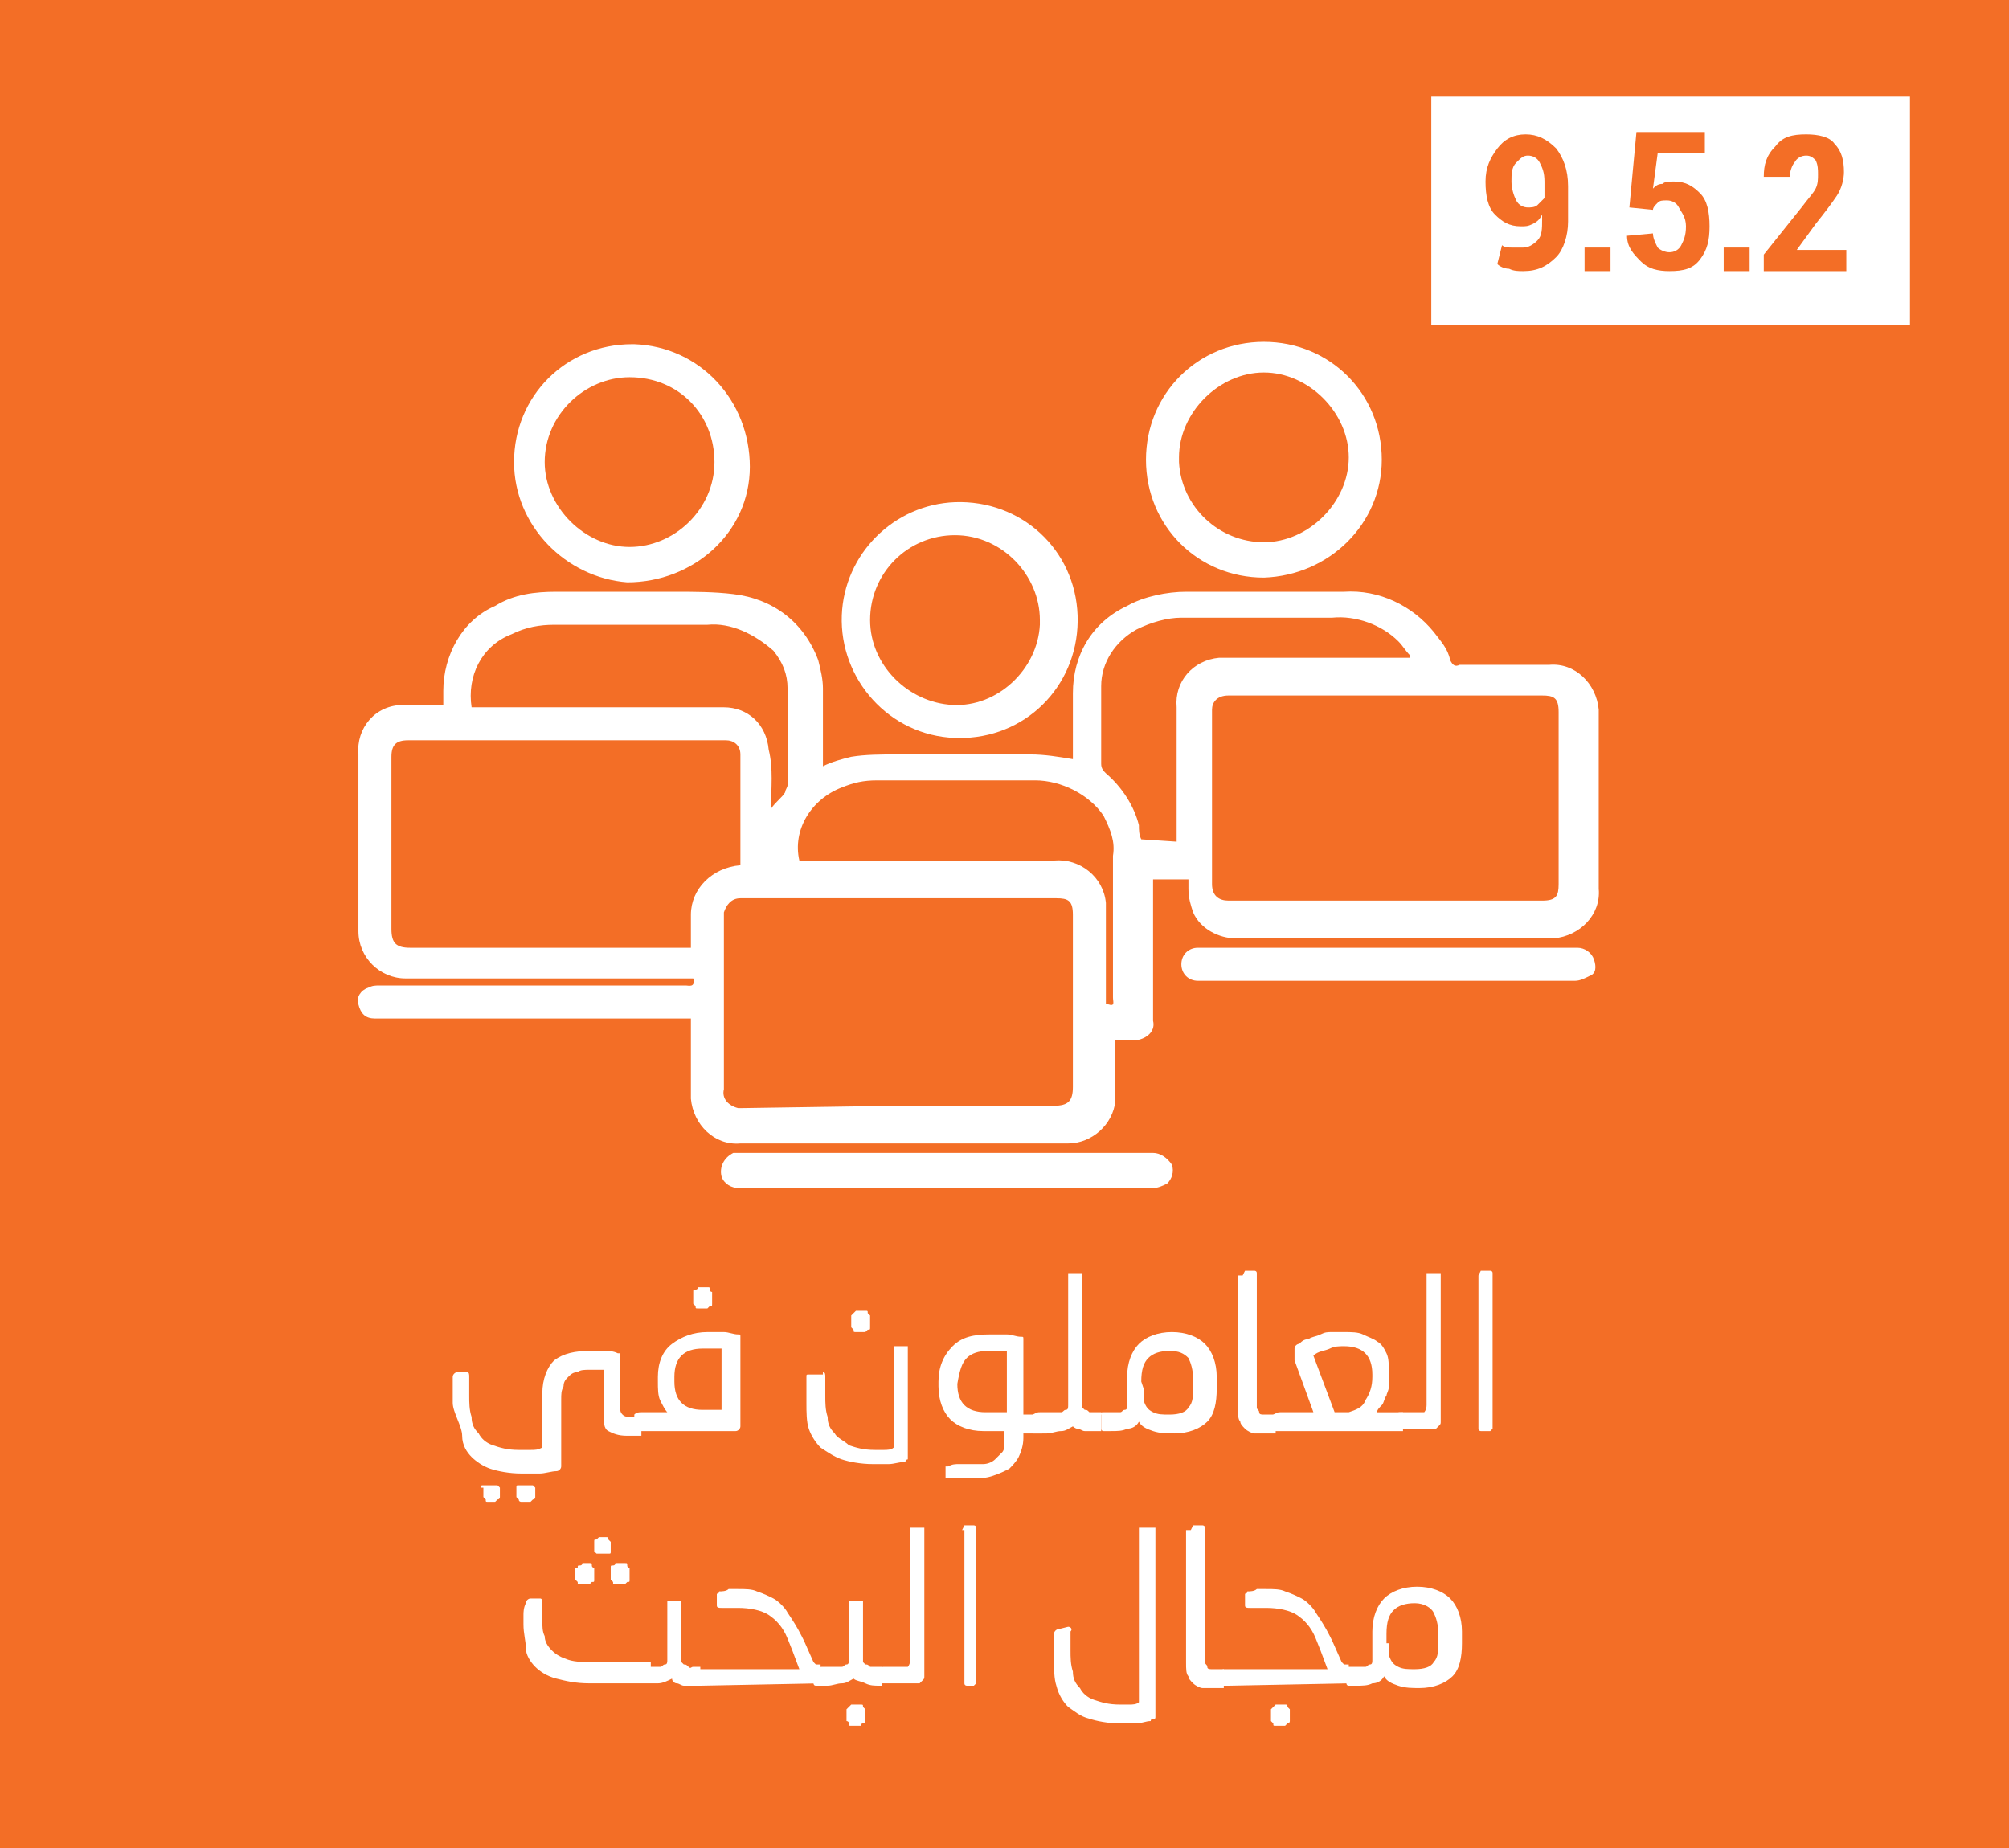 <?xml version="1.0" encoding="utf-8"?>
<!-- Generator: Adobe Illustrator 26.3.1, SVG Export Plug-In . SVG Version: 6.00 Build 0)  -->
<svg version="1.1" id="Layer_1" xmlns="http://www.w3.org/2000/svg" xmlns:xlink="http://www.w3.org/1999/xlink" x="0px" y="0px"
	 viewBox="0 0 85.2 78.4" style="enable-background:new 0 0 85.2 78.4;" xml:space="preserve">
<style type="text/css">
	.st0{fill:#F36E26;}
	.st1{fill:#FFFFFF;}
</style>
<rect x="-2.5" y="-3.2" class="st0" width="90.4" height="86"/>
<g>
	<path class="st1" d="M29.3,43.2H15.9c-0.4,0-0.6-0.2-0.7-0.6c-0.1-0.3,0.1-0.6,0.4-0.7c0.2-0.1,0.3-0.1,0.5-0.1h13
		c0.1,0,0.4,0.1,0.3-0.3h-1.4c-3.6,0-7.2,0-10.8,0c-1.1,0-2-0.9-2-2c0-2.5,0-5,0-7.5c-0.1-1.1,0.7-2.1,1.9-2.1c0.1,0,0.2,0,0.3,0
		h1.4v-0.6c0-1.5,0.8-3,2.2-3.6c0.8-0.5,1.7-0.6,2.6-0.6h5c0.8,0,1.7,0,2.5,0.1c1.7,0.2,3,1.2,3.6,2.8c0.1,0.4,0.2,0.8,0.2,1.2
		c0,1,0,1.9,0,3v0.3c0.4-0.2,0.8-0.3,1.2-0.4c0.6-0.1,1.3-0.1,1.9-0.1c1.9,0,3.9,0,5.7,0c0.6,0,1.2,0.1,1.8,0.2v-0.2
		c0-0.8,0-1.8,0-2.6c0-1.6,0.8-3,2.3-3.7c0.7-0.4,1.7-0.6,2.5-0.6h6.7c1.5-0.1,2.9,0.6,3.8,1.7c0.3,0.4,0.6,0.7,0.7,1.2
		c0.1,0.2,0.2,0.3,0.4,0.2h3.8c1.1-0.1,2,0.8,2.1,1.9c0,0.1,0,0.1,0,0.2v7.4c0.1,1.1-0.8,2-1.9,2.1c-0.1,0-0.1,0-0.2,0
		c-0.7,0-1.6,0-2.3,0h-1.8h-9.2c-0.7,0-1.5-0.4-1.8-1.1c-0.1-0.3-0.2-0.6-0.2-1c0-0.1,0-0.3,0-0.4h-1.5v6c0.1,0.4-0.2,0.7-0.6,0.8
		c-0.1,0-0.2,0-0.2,0c-0.3,0-0.6,0-0.8,0c0,0.6,0,1.1,0,1.7c0,0.3,0,0.6,0,0.9c-0.1,1-1,1.8-2,1.8H31.4c-1.1,0.1-2-0.8-2.1-1.9
		c0-0.1,0-0.2,0-0.3c0-0.8,0-1.8,0-2.6V43.2z M58.8,38.2L58.8,38.2h2.4h4.2c0.6,0,0.7-0.2,0.7-0.7v-7.3c0-0.6-0.2-0.7-0.7-0.7H52.1
		c-0.5,0-0.7,0.3-0.7,0.6v7.4c0,0.5,0.3,0.7,0.7,0.7L58.8,38.2z M38.1,46.9h6.6c0.6,0,0.8-0.2,0.8-0.8v-7.3c0-0.6-0.2-0.7-0.7-0.7
		H33.2c-0.6,0-1.2,0-1.8,0c-0.4,0-0.6,0.3-0.7,0.6v0.1v1.7c0,1.8,0,3.8,0,5.7c-0.1,0.4,0.2,0.7,0.6,0.8c0.1,0,0.1,0,0.2,0L38.1,46.9
		z M31.4,36.7C31.4,36.7,31.4,36.6,31.4,36.7c0-1.7,0-3.1,0-4.7c0-0.4-0.3-0.6-0.6-0.6l0,0H17.3c-0.5,0-0.7,0.2-0.7,0.7v7.3
		c0,0.6,0.2,0.8,0.8,0.8h11.9v-1.4C29.3,37.7,30.2,36.8,31.4,36.7L31.4,36.7z M32.7,34.3L32.7,34.3c0.2-0.3,0.5-0.5,0.6-0.7
		c0-0.1,0.1-0.2,0.1-0.3c0-1.4,0-2.7,0-4.1c0-0.6-0.2-1.1-0.6-1.6C32,26.9,31,26.4,30,26.5c-2.1,0-4.2,0-6.5,0
		c-0.6,0-1.2,0.1-1.8,0.4c-1.3,0.5-1.9,1.8-1.7,3.1h4.2c2.1,0,4.3,0,6.5,0c1,0,1.8,0.7,1.9,1.8C32.8,32.6,32.7,33.4,32.7,34.3z
		 M47,42.6c0.3,0.1,0.2-0.1,0.2-0.3c0-2,0-4,0-6c0.1-0.6-0.1-1.1-0.4-1.7c-0.6-0.9-1.8-1.5-2.9-1.5c-2.2,0-4.5,0-6.7,0
		c-0.6,0-1,0.1-1.5,0.3c-1.3,0.5-2.1,1.8-1.8,3.1h10.8c1.1-0.1,2.1,0.7,2.2,1.8c0,0.1,0,0.2,0,0.3V42.6L47,42.6z M49.9,35.7
		c0-0.1,0-0.2,0-0.3v-5.4c-0.1-1.1,0.7-2,1.8-2.1c0.1,0,0.2,0,0.2,0h7.9v-0.1c-0.2-0.2-0.3-0.4-0.5-0.6c-0.7-0.7-1.8-1.1-2.8-1h-6.4
		c-0.6,0-1.3,0.2-1.9,0.5c-0.9,0.5-1.5,1.4-1.5,2.4c0,1.1,0,2.2,0,3.3c0,0.2,0.1,0.3,0.2,0.4c0.7,0.6,1.2,1.4,1.4,2.2
		c0,0.2,0,0.4,0.1,0.6L49.9,35.7z"/>
	<path class="st1" d="M53.6,24.5c-2.8,0-5-2.2-5-5s2.2-5,5-5s5,2.2,5,5C58.6,22.2,56.4,24.4,53.6,24.5L53.6,24.5z M53.6,23
		c1.9,0,3.6-1.7,3.6-3.6s-1.7-3.6-3.6-3.6S50,17.5,50,19.4c0,0.1,0,0.1,0,0.2C50.1,21.5,51.7,23,53.6,23L53.6,23z"/>
	<path class="st1" d="M40.5,31.3c-2.8-0.1-4.9-2.5-4.8-5.2c0.1-2.6,2.2-4.7,4.8-4.8c2.8-0.1,5.1,2,5.2,4.8c0.1,2.8-2,5.1-4.8,5.2
		C40.8,31.3,40.7,31.3,40.5,31.3z M44.1,26.3c0-1.9-1.6-3.6-3.6-3.6s-3.6,1.6-3.6,3.6c0,1.9,1.6,3.5,3.5,3.6
		c1.9,0.1,3.6-1.5,3.7-3.4C44.1,26.4,44.1,26.4,44.1,26.3z"/>
	<path class="st1" d="M21.8,19.6c0-2.8,2.2-5,5-5h0.1c2.8,0.1,4.9,2.4,4.9,5.2s-2.4,4.9-5.2,4.9C24,24.5,21.8,22.3,21.8,19.6z
		 M26.7,23.2c1.9,0,3.6-1.6,3.6-3.6S28.8,16,26.7,16c-1.9,0-3.6,1.6-3.6,3.6C23.1,21.5,24.8,23.2,26.7,23.2L26.7,23.2z"/>
	<path class="st1" d="M40,50.4h-8.6c-0.4,0-0.7-0.2-0.8-0.5c-0.1-0.4,0.1-0.8,0.5-1c0.1,0,0.2,0,0.3,0h17.5c0.3,0,0.6,0.2,0.8,0.5
		c0.1,0.3,0,0.6-0.2,0.8c-0.2,0.1-0.4,0.2-0.7,0.2H40z"/>
	<path class="st1" d="M58.8,41.6h-8c-0.4,0-0.7-0.3-0.7-0.7c0-0.4,0.3-0.7,0.7-0.7h16.1c0.3,0,0.6,0.2,0.7,0.5
		c0.1,0.3,0.1,0.6-0.2,0.7c-0.2,0.1-0.4,0.2-0.6,0.2C64.1,41.6,61.5,41.6,58.8,41.6z"/>
</g>
<g>
	<path class="st1" d="M19.2,59.5c0-0.1,0-0.1,0-0.2s0-0.2,0-0.3s0-0.2,0-0.3s0-0.2,0-0.3s0.1-0.2,0.2-0.2h0.4c0.1,0,0.1,0.1,0.1,0.2
		c0,0.1,0,0.3,0,0.4s0,0.3,0,0.4c0,0.3,0,0.6,0.1,0.9c0,0.3,0.1,0.5,0.3,0.7c0.1,0.2,0.3,0.4,0.6,0.5c0.3,0.1,0.6,0.2,1.1,0.2
		c0.2,0,0.4,0,0.5,0c0.2,0,0.3,0,0.5-0.1c0-0.2,0-0.3,0-0.4s0-0.2,0-0.3s0-0.2,0-0.3s0-0.2,0-0.3v-1c0-0.6,0.2-1.1,0.5-1.4
		c0.4-0.3,0.9-0.4,1.5-0.4c0.2,0,0.4,0,0.6,0s0.4,0,0.6,0.1h0.1v0.1v2.2c0,0.1,0,0.2,0.1,0.3s0.2,0.1,0.4,0.1h0.4v0.8h-0.6
		c-0.4,0-0.6-0.1-0.8-0.2c-0.2-0.1-0.2-0.4-0.2-0.7v-1.9c-0.1,0-0.2,0-0.3,0c-0.1,0-0.2,0-0.3,0c-0.2,0-0.4,0-0.5,0.1
		c-0.2,0-0.3,0.1-0.4,0.2s-0.2,0.2-0.2,0.4c-0.1,0.2-0.1,0.3-0.1,0.6V61c0,0.1,0,0.2,0,0.3s0,0.2,0,0.3s0,0.2,0,0.3s0,0.2,0,0.3
		s-0.1,0.2-0.2,0.2c-0.2,0-0.5,0.1-0.7,0.1c-0.3,0-0.6,0-0.8,0c-0.5,0-1-0.1-1.3-0.2S20.2,62,20,61.8c-0.2-0.2-0.4-0.5-0.4-0.9
		S19.2,59.9,19.2,59.5z M20.4,63.1c0-0.1,0-0.1,0.1-0.1h0.1H21c0.1,0,0.1,0,0.1,0l0.1,0.1v0.4c0,0,0,0.1-0.1,0.1L21,63.7h-0.3
		c-0.1,0-0.1,0-0.1-0.1l-0.1-0.1v-0.4H20.4z M21.9,63.1c0-0.1,0-0.1,0.1-0.1s0.1,0,0.1,0h0.4h0.1l0.1,0.1v0.4c0,0,0,0.1-0.1,0.1
		l-0.1,0.1h-0.4c0,0-0.1,0-0.1-0.1l-0.1-0.1V63.1z"/>
	<path class="st1" d="M26.9,60C26.9,60,26.9,59.9,26.9,60c0.1-0.1,0.2-0.1,0.3-0.1h1.1c-0.1-0.1-0.2-0.3-0.3-0.5
		c-0.1-0.2-0.1-0.5-0.1-0.8v-0.2c0-0.6,0.2-1.1,0.6-1.4c0.4-0.3,0.9-0.5,1.5-0.5c0.3,0,0.5,0,0.7,0s0.4,0.1,0.6,0.1
		c0.1,0,0.1,0,0.1,0.1v0.1v2.4c0,0.1,0,0.2,0,0.3s0,0.2,0,0.4s0,0.2,0,0.3s0,0.2,0,0.3s-0.1,0.2-0.2,0.2c-0.3,0-0.5,0-0.7,0
		s-0.5,0-0.7,0h-2.6c-0.1,0-0.2,0-0.2,0c-0.1,0-0.1-0.1-0.1-0.1S26.9,60,26.9,60z M28.6,58.6c0,0.4,0.1,0.7,0.3,0.9
		c0.2,0.2,0.5,0.3,0.9,0.3c0.1,0,0.3,0,0.4,0s0.3,0,0.4,0v-2.6c-0.1,0-0.2,0-0.4,0s-0.3,0-0.4,0c-0.4,0-0.7,0.1-0.9,0.3
		c-0.2,0.2-0.3,0.5-0.3,0.9V58.6z M29.4,54.8c0-0.1,0-0.1,0.1-0.1s0.1-0.1,0.1-0.1H30c0.1,0,0.1,0,0.1,0.1s0.1,0.1,0.1,0.1v0.5
		c0,0.1,0,0.1-0.1,0.1L30,55.5h-0.4c-0.1,0-0.1,0-0.1-0.1l-0.1-0.1V54.8z"/>
	<path class="st1" d="M34.9,58.2c0.1,0,0.1,0.1,0.1,0.2c0,0.1,0,0.1,0,0.2c0,0.1,0,0.2,0,0.2c0,0.1,0,0.2,0,0.2c0,0.1,0,0.1,0,0.2
		c0,0.3,0,0.6,0.1,0.9c0,0.3,0.1,0.5,0.3,0.7c0.1,0.2,0.4,0.3,0.6,0.5c0.3,0.1,0.6,0.2,1.1,0.2c0.2,0,0.3,0,0.4,0s0.3,0,0.4-0.1
		c0-0.2,0-0.3,0-0.4c0-0.1,0-0.3,0-0.4c0-0.1,0-0.2,0-0.3s0-0.2,0-0.4v-2.7v-0.1H38h0.4h0.1v0.1v3.4c0,0.1,0,0.2,0,0.3s0,0.2,0,0.3
		s0,0.2,0,0.3s0,0.2,0,0.3s0,0.1,0,0.1s-0.1,0-0.1,0.1c-0.2,0-0.5,0.1-0.7,0.1s-0.5,0-0.7,0c-0.5,0-1-0.1-1.3-0.2s-0.6-0.3-0.9-0.5
		c-0.2-0.2-0.4-0.5-0.5-0.8s-0.1-0.7-0.1-1.1c0-0.1,0-0.1,0-0.2c0-0.1,0-0.2,0-0.3s0-0.2,0-0.3s0-0.2,0-0.3s0-0.1,0.1-0.1h0.1h0.5
		V58.2z M36.1,55.8C36.1,55.7,36.1,55.7,36.1,55.8l0.2-0.2h0.4c0.1,0,0.1,0,0.1,0.1l0.1,0.1v0.5c0,0.1,0,0.1-0.1,0.1l-0.1,0.1h-0.4
		c-0.1,0-0.1,0-0.1-0.1l-0.1-0.1V55.8z"/>
	<path class="st1" d="M40.2,62.2C40.2,62.1,40.2,62.1,40.2,62.2c0.2-0.1,0.3-0.1,0.5-0.1s0.3,0,0.4,0c0.2,0,0.5,0,0.6,0
		c0.2,0,0.4-0.1,0.5-0.2s0.2-0.2,0.3-0.3s0.1-0.3,0.1-0.5v-0.4h-0.9c-0.6,0-1.1-0.2-1.4-0.5c-0.3-0.3-0.5-0.8-0.5-1.4v-0.2
		c0-0.6,0.2-1.1,0.6-1.5c0.4-0.4,0.9-0.5,1.6-0.5c0.2,0,0.5,0,0.7,0s0.4,0.1,0.6,0.1c0.1,0,0.1,0,0.1,0.1v0.1V60h0.8v0.8h-0.8V61
		c0,0.3-0.1,0.6-0.2,0.8c-0.1,0.2-0.3,0.4-0.4,0.5c-0.2,0.1-0.4,0.2-0.7,0.3s-0.5,0.1-0.9,0.1c-0.1,0-0.1,0-0.2,0s-0.2,0-0.3,0
		s-0.2,0-0.3,0s-0.1,0-0.2,0c-0.1,0-0.1,0-0.1,0v-0.1v-0.4H40.2z M40.6,58.7c0,0.4,0.1,0.7,0.3,0.9s0.5,0.3,0.9,0.3h0.9v-2.6
		c-0.1,0-0.2,0-0.4,0c-0.1,0-0.2,0-0.4,0c-0.4,0-0.7,0.1-0.9,0.3S40.7,58.1,40.6,58.7L40.6,58.7L40.6,58.7z"/>
	<path class="st1" d="M43.8,60C43.8,60,43.9,59.9,43.8,60c0.2-0.1,0.2-0.1,0.3-0.1h0.5c0.1,0,0.1,0,0.2,0s0.1,0,0.2,0
		c0.1,0,0.1-0.1,0.2-0.1s0.1-0.1,0.1-0.2v-5.5V54h0.1h0.4h0.1v0.1v5.6l0.1,0.1c0.1,0,0.1,0,0.2,0.1c0.1,0,0.1,0,0.2,0
		c0.1,0,0.1,0,0.2,0h0.1v0.8h-0.1c-0.1,0-0.2,0-0.3,0s-0.2,0-0.3,0s-0.2-0.1-0.3-0.1s-0.2-0.1-0.2-0.1c-0.2,0.1-0.3,0.2-0.5,0.2
		s-0.4,0.1-0.6,0.1H44c-0.1,0-0.2,0-0.2,0c-0.1,0-0.1-0.1-0.1-0.1L43.8,60L43.8,60z"/>
	<path class="st1" d="M46.5,60C46.5,60,46.5,59.9,46.5,60c0.2-0.1,0.2-0.1,0.3-0.1h0.3c0,0,0.1,0,0.2,0c0.1,0,0.1,0,0.2,0
		c0.1,0,0.1-0.1,0.2-0.1s0.1-0.1,0.1-0.2s0-0.2,0-0.3v-0.9c0-0.6,0.2-1.1,0.5-1.4c0.3-0.3,0.8-0.5,1.4-0.5c0.6,0,1.1,0.2,1.4,0.5
		c0.3,0.3,0.5,0.8,0.5,1.4v0.5c0,0.6-0.1,1.1-0.4,1.4c-0.3,0.3-0.8,0.5-1.4,0.5c-0.3,0-0.6,0-0.9-0.1c-0.3-0.1-0.5-0.2-0.6-0.4
		c-0.1,0.2-0.3,0.3-0.5,0.3c-0.2,0.1-0.4,0.1-0.7,0.1H47c-0.1,0-0.2,0-0.2,0c-0.1,0-0.1-0.1-0.1-0.1V60H46.5z M48.5,58.9
		c0,0.2,0,0.4,0,0.5c0.1,0.3,0.2,0.4,0.4,0.5s0.4,0.1,0.7,0.1c0.4,0,0.7-0.1,0.8-0.3c0.2-0.2,0.2-0.5,0.2-0.9v-0.3
		c0-0.4-0.1-0.7-0.2-0.9c-0.2-0.2-0.4-0.3-0.8-0.3c-0.4,0-0.7,0.1-0.9,0.3s-0.3,0.5-0.3,1L48.5,58.9L48.5,58.9z"/>
	<path class="st1" d="M52.7,54.1L52.7,54.1l0.1-0.2h0.4c0,0,0.1,0,0.1,0.1s0,0.1,0,0.1v5.3c0,0.1,0,0.2,0,0.3s0.1,0.1,0.1,0.2
		s0.1,0.1,0.2,0.1s0.2,0,0.3,0h0.2v0.8h-0.4c-0.2,0-0.4,0-0.5,0s-0.3-0.1-0.4-0.2c-0.1-0.1-0.2-0.2-0.2-0.3
		c-0.1-0.1-0.1-0.3-0.1-0.6v-5.6H52.7z"/>
	<path class="st1" d="M54,60C54,60,54,59.9,54,60c0.2-0.1,0.2-0.1,0.3-0.1h1.4l-0.8-2.2c0,0,0,0,0-0.1s0-0.1,0-0.1v-0.3
		c0-0.1,0.1-0.2,0.2-0.2c0.1-0.1,0.2-0.2,0.4-0.2c0.1-0.1,0.3-0.1,0.5-0.2s0.3-0.1,0.5-0.1s0.4,0,0.5,0c0.3,0,0.6,0,0.8,0.1
		s0.5,0.2,0.6,0.3c0.2,0.1,0.3,0.3,0.4,0.5c0.1,0.2,0.1,0.5,0.1,0.8v0.2c0,0.1,0,0.3,0,0.4c0,0.2-0.1,0.3-0.1,0.4
		c-0.1,0.1-0.1,0.3-0.2,0.4s-0.2,0.2-0.2,0.3h1.1v0.8h-5.2c-0.1,0-0.2,0-0.2,0c-0.1,0-0.1-0.1-0.1-0.1V60z M57.2,59.9
		c0.3-0.1,0.6-0.2,0.7-0.5c0.2-0.3,0.3-0.6,0.3-1v-0.1c0-0.4-0.1-0.7-0.3-0.9s-0.5-0.3-0.9-0.3c-0.2,0-0.4,0-0.6,0.1
		s-0.5,0.1-0.7,0.3l0.9,2.4H57.2z"/>
	<path class="st1" d="M59.1,60C59.1,60,59.1,59.9,59.1,60c0.2-0.1,0.2-0.1,0.3-0.1h0.7c0.2,0,0.3,0,0.3,0s0.1-0.1,0.1-0.3v-5.5V54
		h0.1H61h0.1v0.1v5.2c0,0.1,0,0.2,0,0.2c0,0.1,0,0.2,0,0.3s0,0.2,0,0.3s0,0.2,0,0.2c0,0.1,0,0.1-0.1,0.2l-0.1,0.1c0,0-0.1,0-0.2,0
		c-0.1,0-0.2,0-0.3,0s-0.2,0-0.3,0s-0.2,0-0.3,0h-0.5c-0.1,0-0.2,0-0.2,0c-0.1,0-0.1-0.1-0.1-0.1L59.1,60L59.1,60z"/>
	<path class="st1" d="M62.7,54.1L62.7,54.1l0.1-0.2h0.4c0,0,0.1,0,0.1,0.1s0,0.1,0,0.1v6.4v0.1l-0.1,0.1h-0.4c0,0-0.1,0-0.1-0.1
		s0-0.1,0-0.1V54.1z"/>
	<path class="st1" d="M27.6,70.7c0.1,0,0.1,0,0.2,0s0.1,0,0.2,0s0.1-0.1,0.2-0.1s0.1-0.1,0.1-0.2V68v-0.1h0.1h0.4h0.1V68v2.5
		l0.1,0.1c0.1,0,0.1,0,0.2,0.1s0.1,0,0.2,0s0.1,0,0.2,0h0.1v0.8h-0.1c-0.1,0-0.2,0-0.3,0s-0.2,0-0.3,0c-0.1,0-0.2-0.1-0.3-0.1
		c-0.1,0-0.2-0.1-0.2-0.2c-0.2,0.1-0.4,0.2-0.6,0.2s-0.5,0-0.7,0H25c-0.6,0-1-0.1-1.4-0.2s-0.7-0.3-0.9-0.5s-0.4-0.5-0.4-0.8
		s-0.1-0.6-0.1-1c0-0.1,0-0.3,0-0.4s0-0.3,0.1-0.5c0-0.1,0.1-0.2,0.2-0.2h0.4c0.1,0,0.1,0.1,0.1,0.2s0,0.3,0,0.4s0,0.2,0,0.3
		c0,0.3,0,0.5,0.1,0.7c0,0.2,0.1,0.4,0.3,0.6c0.2,0.2,0.4,0.3,0.7,0.4c0.3,0.1,0.7,0.1,1.1,0.1h2.4V70.7z M24.5,66.5
		c0-0.1,0-0.1,0.1-0.1s0.1-0.1,0.1-0.1H25c0.1,0,0.1,0,0.1,0.1s0.1,0.1,0.1,0.1V67c0,0.1,0,0.1-0.1,0.1L25,67.2h-0.4
		c-0.1,0-0.1,0-0.1-0.1L24.4,67v-0.5H24.5z M25.2,65.4c0-0.1,0-0.1,0.1-0.1l0.1-0.1h0.3c0.1,0,0.1,0,0.1,0.1l0.1,0.1v0.4
		c0,0.1,0,0.1-0.1,0.1h-0.1h-0.3c-0.1,0-0.1,0-0.1,0l-0.1-0.1V65.4z M25.9,66.5c0-0.1,0-0.1,0.1-0.1s0.1-0.1,0.1-0.1h0.4
		c0.1,0,0.1,0,0.1,0.1s0.1,0.1,0.1,0.1V67c0,0.1,0,0.1-0.1,0.1l-0.1,0.1h-0.4c-0.1,0-0.1,0-0.1-0.1L25.9,67V66.5z"/>
	<path class="st1" d="M29.7,71.5c-0.1,0-0.2,0-0.2,0c-0.1,0-0.1-0.1-0.1-0.1v-0.5c0,0,0-0.1,0.1-0.1s0.1,0,0.2,0h4.2L33.6,70
		l-0.2-0.5c-0.2-0.5-0.5-0.8-0.8-1s-0.8-0.3-1.3-0.3c0,0-0.1,0-0.3,0c-0.1,0-0.3,0-0.4,0s-0.2,0-0.2-0.1v-0.4v-0.1
		c0,0,0.1,0,0.1-0.1c0.1,0,0.3,0,0.4-0.1c0.2,0,0.3,0,0.4,0c0.3,0,0.6,0,0.8,0.1c0.3,0.1,0.5,0.2,0.7,0.3s0.5,0.4,0.6,0.6
		c0.2,0.3,0.4,0.6,0.6,1l0.1,0.2l0.4,0.9l0.1,0.1h0.1h0.1v0.8L29.7,71.5L29.7,71.5z"/>
	<path class="st1" d="M34.6,70.8C34.6,70.8,34.6,70.7,34.6,70.8c0.1-0.1,0.2-0.1,0.3-0.1h0.4c0.1,0,0.1,0,0.2,0c0.1,0,0.1,0,0.2,0
		c0.1,0,0.1-0.1,0.2-0.1s0.1-0.1,0.1-0.2V68v-0.1h0.1h0.4h0.1V68v2.5l0.1,0.1c0.1,0,0.1,0,0.2,0.1c0.1,0,0.1,0,0.2,0s0.1,0,0.2,0
		h0.1v0.8h-0.1c-0.2,0-0.4,0-0.6-0.1s-0.4-0.1-0.5-0.2c-0.2,0.1-0.3,0.2-0.5,0.2s-0.4,0.1-0.6,0.1h-0.3c-0.1,0-0.2,0-0.2,0
		c-0.1,0-0.1-0.1-0.1-0.1L34.6,70.8L34.6,70.8z M35.9,72.5C35.9,72.4,35.9,72.4,35.9,72.5l0.2-0.2h0.4c0.1,0,0.1,0,0.1,0.1l0.1,0.1
		V73c0,0,0,0.1-0.1,0.1s-0.1,0.1-0.1,0.1h-0.4c-0.1,0-0.1,0-0.1-0.1S35.9,73,35.9,73V72.5z"/>
	<path class="st1" d="M37.2,70.8C37.2,70.8,37.2,70.7,37.2,70.8c0.2-0.1,0.2-0.1,0.3-0.1h0.7c0.2,0,0.3,0,0.3,0s0.1-0.1,0.1-0.3
		v-5.5v-0.1h0.1h0.4h0.1v0.1v5.2c0,0.1,0,0.2,0,0.2c0,0.1,0,0.2,0,0.3s0,0.2,0,0.3c0,0.1,0,0.2,0,0.2c0,0.1,0,0.1-0.1,0.2L39,71.4
		c0,0-0.1,0-0.2,0c-0.1,0-0.2,0-0.3,0s-0.2,0-0.3,0s-0.2,0-0.3,0h-0.5c-0.1,0-0.2,0-0.2,0c-0.1,0-0.1-0.1-0.1-0.1L37.2,70.8
		L37.2,70.8z"/>
	<path class="st1" d="M40.8,64.9L40.8,64.9l0.1-0.2h0.4c0,0,0.1,0,0.1,0.1s0,0.1,0,0.1v6.4v0.1l-0.1,0.1H41c0,0-0.1,0-0.1-0.1
		s0-0.1,0-0.1v-6.4H40.8z"/>
	<path class="st1" d="M45.3,69c0.1,0,0.2,0.1,0.1,0.2c0,0.1,0,0.3,0,0.4s0,0.3,0,0.4c0,0.3,0,0.6,0.1,0.9c0,0.3,0.1,0.5,0.3,0.7
		c0.1,0.2,0.3,0.4,0.6,0.5s0.6,0.2,1.1,0.2c0.1,0,0.2,0,0.4,0c0.1,0,0.3,0,0.4-0.1c0-0.2,0-0.3,0-0.4s0-0.2,0-0.4c0-0.1,0-0.2,0-0.3
		c0-0.1,0-0.2,0-0.4v-5.8v-0.1h0.1h0.5H49v0.1v6.5c0,0.1,0,0.2,0,0.3s0,0.2,0,0.4c0,0.1,0,0.3,0,0.4s0,0.2,0,0.3
		c0,0.1,0,0.1-0.1,0.1c0,0-0.1,0-0.1,0.1c-0.2,0-0.4,0.1-0.6,0.1c-0.2,0-0.5,0-0.7,0c-0.5,0-1-0.1-1.3-0.2c-0.4-0.1-0.6-0.3-0.9-0.5
		c-0.2-0.2-0.4-0.5-0.5-0.9c-0.1-0.3-0.1-0.7-0.1-1.1c0-0.1,0-0.1,0-0.2s0-0.2,0-0.3c0-0.1,0-0.2,0-0.3c0-0.1,0-0.2,0-0.3
		c0-0.1,0.1-0.2,0.2-0.2L45.3,69L45.3,69z"/>
	<path class="st1" d="M50.5,64.9L50.5,64.9l0.1-0.2H51c0,0,0.1,0,0.1,0.1s0,0.1,0,0.1v5.3c0,0.1,0,0.2,0,0.3c0,0.1,0.1,0.1,0.1,0.2
		s0.1,0.1,0.2,0.1s0.2,0,0.3,0h0.2v0.8h-0.4c-0.2,0-0.4,0-0.5,0s-0.3-0.1-0.4-0.2c-0.1-0.1-0.2-0.2-0.2-0.3
		c-0.1-0.1-0.1-0.3-0.1-0.6v-5.6H50.5z"/>
	<path class="st1" d="M52.1,71.5c-0.1,0-0.2,0-0.2,0c-0.1,0-0.1-0.1-0.1-0.1v-0.5c0,0,0-0.1,0.1-0.1s0.1,0,0.2,0h4.2L56,70l-0.2-0.5
		c-0.2-0.5-0.5-0.8-0.8-1s-0.8-0.3-1.3-0.3c0,0-0.1,0-0.3,0c-0.1,0-0.3,0-0.4,0c-0.1,0-0.2,0-0.2-0.1v-0.4v-0.1c0,0,0.1,0,0.1-0.1
		c0.1,0,0.3,0,0.4-0.1c0.2,0,0.3,0,0.4,0c0.3,0,0.6,0,0.8,0.1c0.3,0.1,0.5,0.2,0.7,0.3s0.5,0.4,0.6,0.6c0.2,0.3,0.4,0.6,0.6,1
		l0.1,0.2l0.4,0.9l0.1,0.1h0.1h0.1v0.8L52.1,71.5L52.1,71.5z M53.9,72.5C53.9,72.4,53.9,72.4,53.9,72.5l0.2-0.2h0.4
		c0.1,0,0.1,0,0.1,0.1l0.1,0.1V73c0,0,0,0.1-0.1,0.1l-0.1,0.1h-0.4c-0.1,0-0.1,0-0.1-0.1L53.9,73V72.5z"/>
	<path class="st1" d="M56.9,70.8C56.9,70.8,56.9,70.7,56.9,70.8c0.2-0.1,0.2-0.1,0.3-0.1h0.3c0,0,0.1,0,0.2,0c0.1,0,0.1,0,0.2,0
		c0.1,0,0.1-0.1,0.2-0.1s0.1-0.1,0.1-0.2s0-0.2,0-0.3v-0.9c0-0.6,0.2-1.1,0.5-1.4s0.8-0.5,1.4-0.5c0.6,0,1.1,0.2,1.4,0.5
		c0.3,0.3,0.5,0.8,0.5,1.4v0.5c0,0.6-0.1,1.1-0.4,1.4c-0.3,0.3-0.8,0.5-1.4,0.5c-0.3,0-0.6,0-0.9-0.1c-0.3-0.1-0.5-0.2-0.6-0.4
		c-0.1,0.2-0.3,0.3-0.5,0.3c-0.2,0.1-0.4,0.1-0.7,0.1h-0.1c-0.1,0-0.2,0-0.2,0c-0.1,0-0.1-0.1-0.1-0.1v-0.6H56.9z M58.9,69.7
		c0,0.2,0,0.4,0,0.5c0.1,0.3,0.2,0.4,0.4,0.5s0.4,0.1,0.7,0.1c0.4,0,0.7-0.1,0.8-0.3C61,70.3,61,70,61,69.6v-0.3
		c0-0.4-0.1-0.7-0.2-0.9C60.7,68.2,60.4,68,60,68s-0.7,0.1-0.9,0.3c-0.2,0.2-0.3,0.5-0.3,1v0.4H58.9z"/>
</g>
<g>
	<rect x="60.7" y="4.1" class="st1" width="20.3" height="9.7"/>
	<g>
		<path class="st0" d="M63,7.7c0-0.6,0.2-1,0.5-1.4s0.7-0.6,1.2-0.6s0.9,0.2,1.3,0.6c0.3,0.4,0.5,0.9,0.5,1.6v1.5
			c0,0.6-0.2,1.2-0.5,1.5c-0.4,0.4-0.8,0.6-1.4,0.6c-0.2,0-0.4,0-0.6-0.1c-0.2,0-0.4-0.1-0.5-0.2l0.2-0.8c0.1,0.1,0.3,0.1,0.4,0.1
			s0.3,0,0.5,0s0.4-0.1,0.6-0.3s0.2-0.5,0.2-0.9V9.1c-0.1,0.2-0.2,0.3-0.4,0.4s-0.3,0.1-0.5,0.1c-0.5,0-0.8-0.2-1.1-0.5
			S63,8.3,63,7.7z M64.1,7.7c0,0.3,0.1,0.6,0.2,0.8s0.3,0.3,0.5,0.3c0.1,0,0.3,0,0.4-0.1s0.2-0.2,0.3-0.3V7.7c0-0.4-0.1-0.6-0.2-0.8
			c-0.1-0.2-0.3-0.3-0.5-0.3s-0.3,0.1-0.5,0.3S64.1,7.4,64.1,7.7z"/>
		<path class="st0" d="M67.2,11.5v-1h1.1v1H67.2z"/>
		<path class="st0" d="M69,10L69,10l1.1-0.1c0,0.2,0.1,0.4,0.2,0.6c0.1,0.1,0.3,0.2,0.5,0.2s0.4-0.1,0.5-0.3s0.2-0.4,0.2-0.8
			S71.3,9,71.2,8.8c-0.1-0.2-0.3-0.3-0.5-0.3s-0.3,0-0.4,0.1s-0.2,0.2-0.2,0.3l-1-0.1l0.3-3.2h2.9v0.9h-2L70.1,8
			c0.1-0.1,0.2-0.2,0.4-0.2c0.1-0.1,0.3-0.1,0.5-0.1c0.5,0,0.8,0.2,1.1,0.5c0.3,0.3,0.4,0.8,0.4,1.4c0,0.6-0.1,1-0.4,1.4
			s-0.7,0.5-1.3,0.5c-0.5,0-0.9-0.1-1.2-0.4S69,10.5,69,10z"/>
		<path class="st0" d="M73.1,11.5v-1h1.1v1H73.1z"/>
		<path class="st0" d="M74.8,7.5c0-0.5,0.1-0.9,0.5-1.3c0.3-0.4,0.7-0.5,1.3-0.5c0.5,0,1,0.1,1.2,0.4c0.3,0.3,0.4,0.7,0.4,1.2
			c0,0.3-0.1,0.7-0.3,1C77.7,8.6,77.4,9,77,9.5l-0.8,1.1h2.1v0.9h-3.5v-0.7l1.6-2C76.7,8.4,76.9,8.2,77,8c0.1-0.2,0.1-0.4,0.1-0.6
			s0-0.4-0.1-0.6c-0.1-0.1-0.2-0.2-0.4-0.2c-0.2,0-0.4,0.1-0.5,0.3C76,7,75.9,7.3,75.9,7.5H74.8L74.8,7.5z"/>
	</g>
</g>
</svg>
